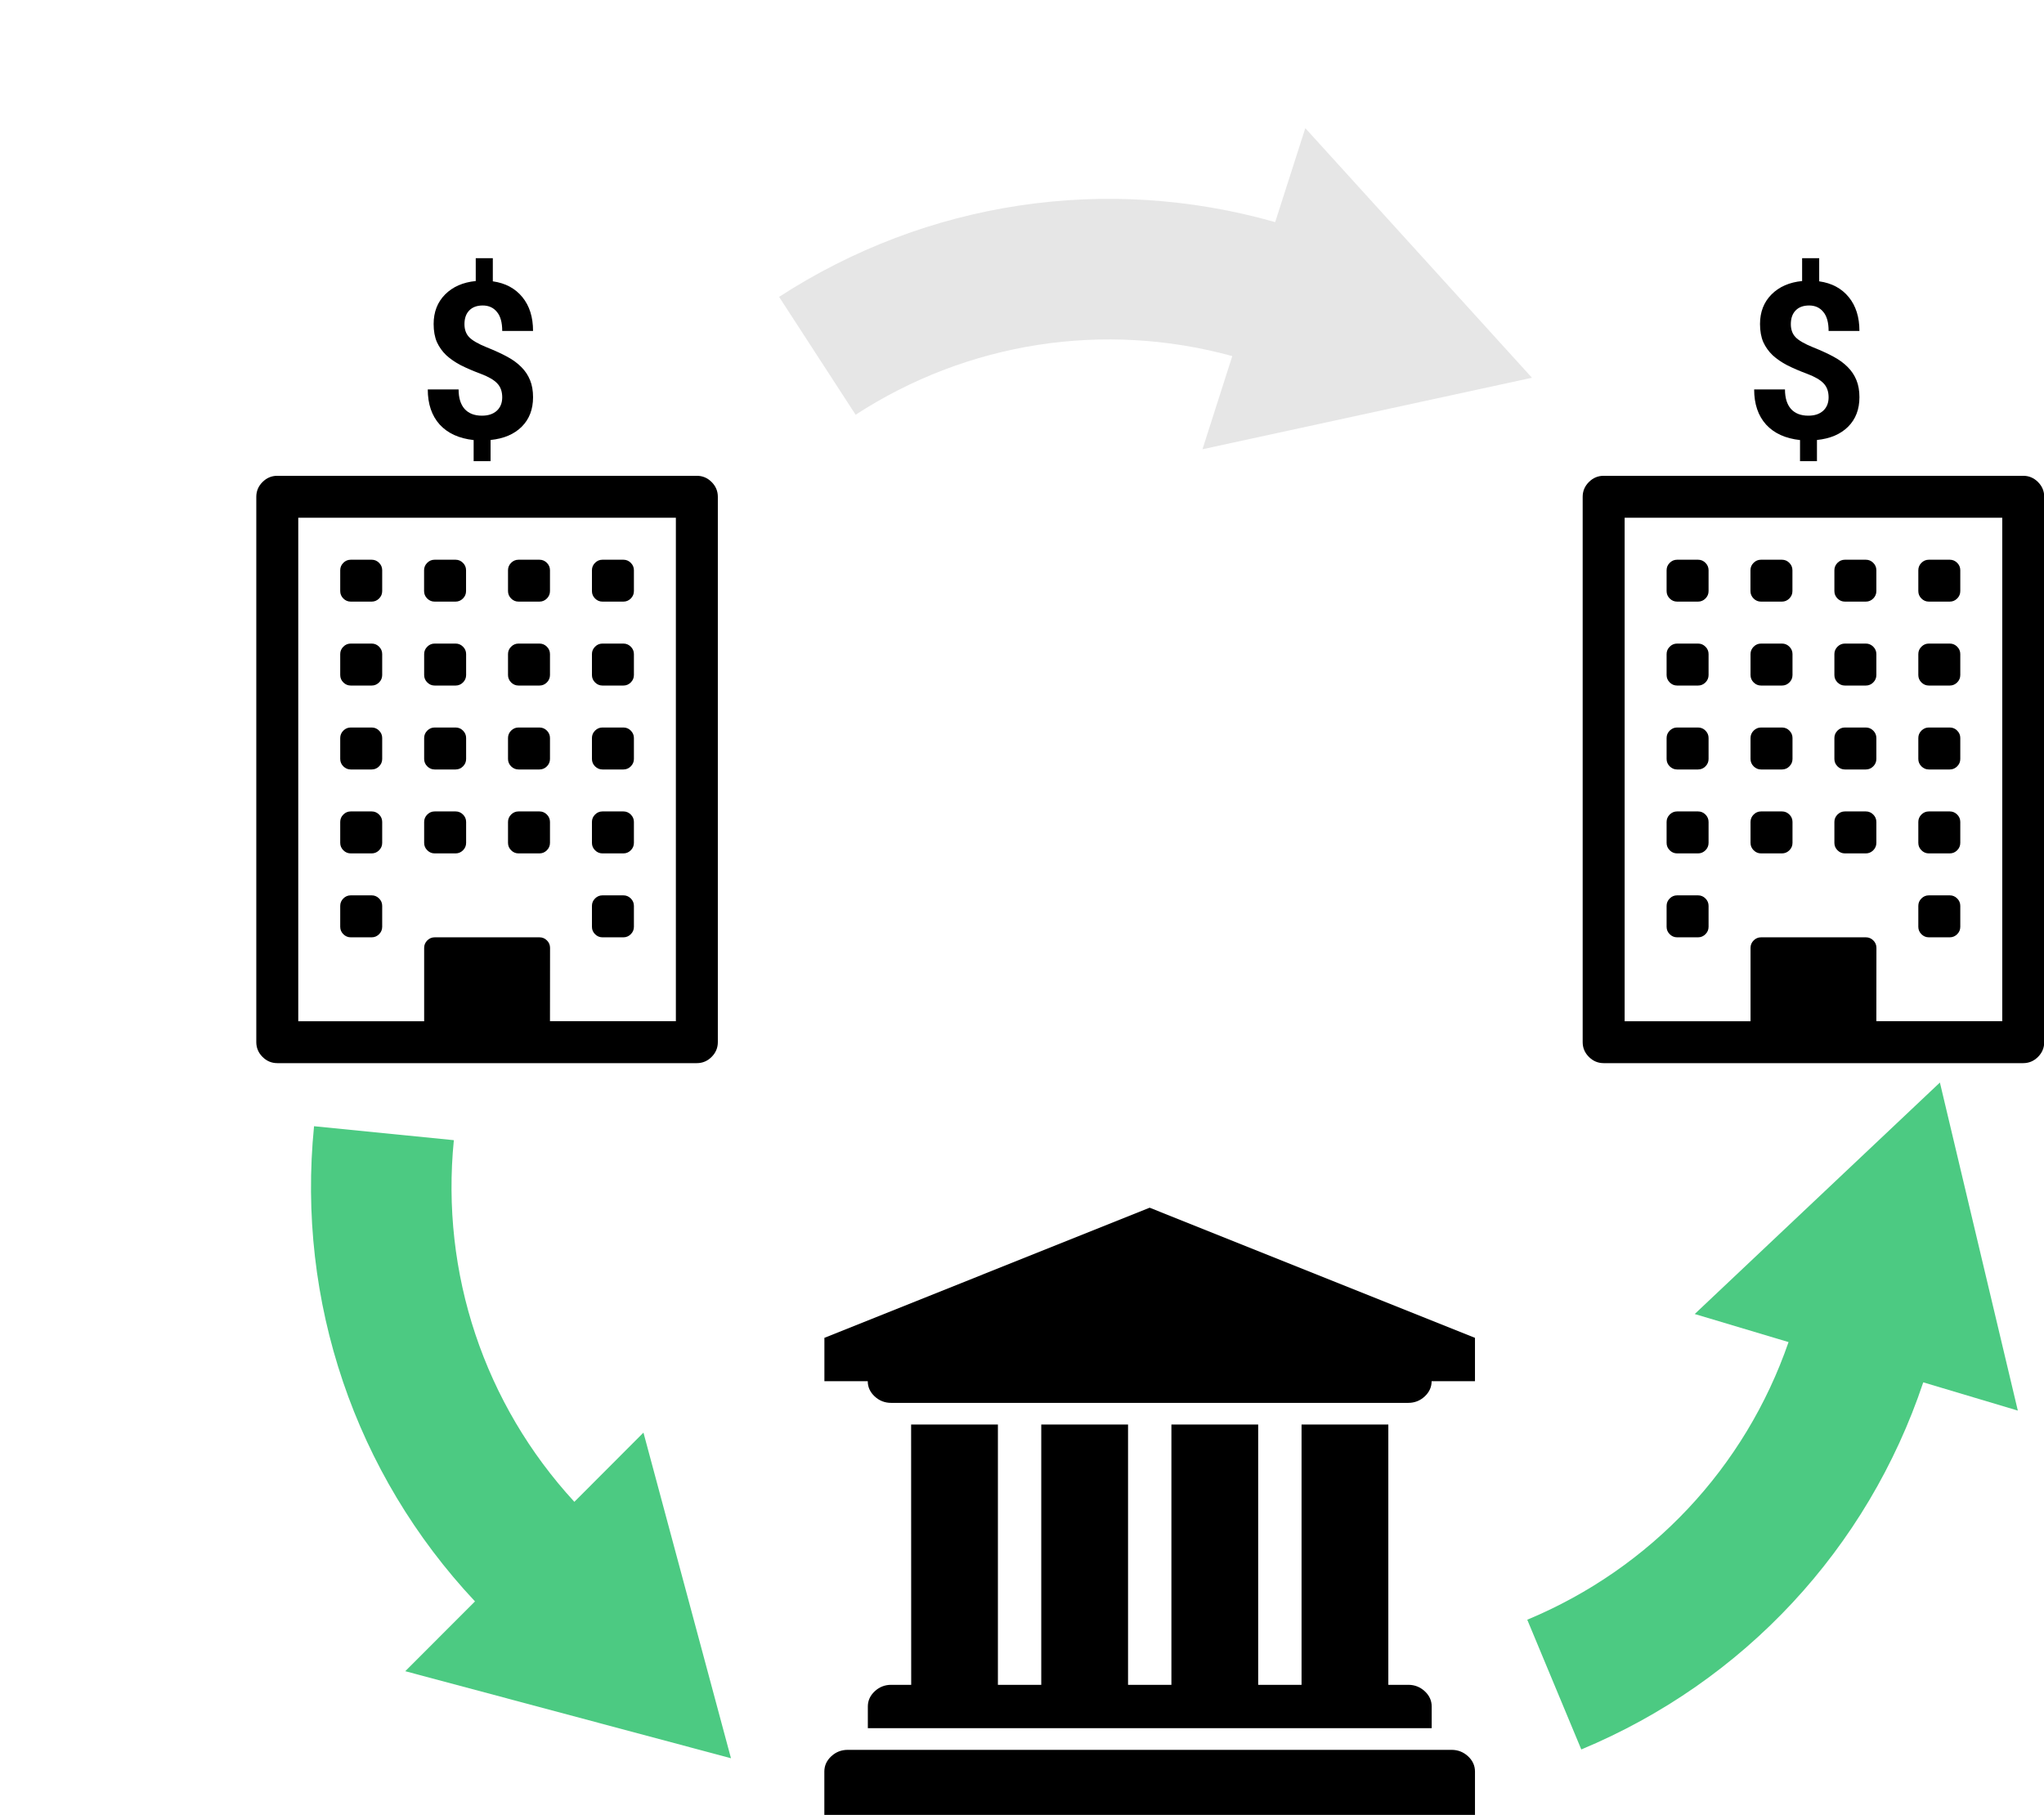 <?xml version="1.0" encoding="UTF-8" standalone="no"?>
<svg
   xmlns:dc="http://purl.org/dc/elements/1.1/"
   xmlns:cc="http://creativecommons.org/ns#"
   xmlns:rdf="http://www.w3.org/1999/02/22-rdf-syntax-ns#"
   xmlns:svg="http://www.w3.org/2000/svg"
   xmlns="http://www.w3.org/2000/svg"
   xmlns:sodipodi="http://sodipodi.sourceforge.net/DTD/sodipodi-0.dtd"
   xmlns:inkscape="http://www.inkscape.org/namespaces/inkscape"
   viewBox="0 0 30.454 27.041"
   version="1.1"
   id="svg14"
   sodipodi:docname="image2.svg"
   width="79.769mm"
   height="70.832mm"
   inkscape:version="0.92.1 r15371">
  <defs
     id="defs18" />
  <sodipodi:namedview
     pagecolor="#ffffff"
     bordercolor="#666666"
     borderopacity="1"
     objecttolerance="10"
     gridtolerance="10"
     guidetolerance="10"
     inkscape:pageopacity="0"
     inkscape:pageshadow="2"
     inkscape:window-width="1920"
     inkscape:window-height="1124"
     id="namedview16"
     showgrid="false"
     fit-margin-top="5"
     fit-margin-left="10"
     fit-margin-right="0"
     fit-margin-bottom="0"
     units="mm"
     inkscape:document-units="mm"
     inkscape:zoom="1.668772"
     inkscape:cx="-151.8751"
     inkscape:cy="163.79239"
     inkscape:window-x="0"
     inkscape:window-y="24"
     inkscape:window-maximized="1"
     inkscape:current-layer="svg14" />
  <path
     inkscape:connector-curvature="0"
     d="m 17.129,17.994 4.847,1.939 v 0.646 h -0.646 q 0,0.131 -0.103,0.227 -0.103,0.096 -0.245,0.096 h -7.705 q -0.141,0 -0.245,-0.096 -0.103,-0.096 -0.103,-0.227 h -0.646 v -0.646 z m -3.554,3.231 h 1.293 v 3.878 h 0.646 v -3.878 h 1.293 v 3.878 h 0.646 v -3.878 h 1.293 v 3.878 h 0.646 v -3.878 h 1.293 v 3.878 h 0.298 q 0.141,0 0.245,0.096 0.103,0.096 0.103,0.227 v 0.323 h -8.401 v -0.323 q 0,-0.131 0.103,-0.227 0.103,-0.096 0.245,-0.096 h 0.298 z m 8.053,4.847 q 0.141,0 0.245,0.096 0.103,0.096 0.103,0.227 v 0.646 h -9.694 v -0.646 q 0,-0.131 0.103,-0.227 0.103,-0.096 0.245,-0.096 z"
     id="path2-2-6"
     style="fill:#000000;stroke-width:0.005" />
  <path
     inkscape:connector-curvature="0"
     d="M 18.36,5.305 17.916,6.693 22.825,5.628 19.448,1.909 18.999,3.309 C 16.488,2.594 13.81,2.994 11.608,4.423 l 1.14,1.756 C 14.42,5.093 16.45,4.781 18.36,5.305 Z"
     id="path2-8-5"
     style="fill:#e6e6e6;stroke-width:0.037" />
  <g
     id="g4609-8"
     transform="matrix(1.078,0,0,1.078,2.096,1.453)">
    <path
       style="stroke-width:0.005"
       id="path4585-7"
       d="m 3.338,11.172 v 0.29 q 0,0.059 -0.043,0.102 -0.043,0.043 -0.102,0.043 h -0.29 q -0.059,0 -0.102,-0.043 -0.043,-0.043 -0.043,-0.102 v -0.29 q 0,-0.059 0.043,-0.102 0.043,-0.043 0.102,-0.043 h 0.29 q 0.059,0 0.102,0.043 0.043,0.043 0.043,0.102 z m 0,-1.16 v 0.29 q 0,0.059 -0.043,0.102 -0.043,0.043 -0.102,0.043 h -0.29 q -0.059,0 -0.102,-0.043 -0.043,-0.043 -0.043,-0.102 v -0.29 q 0,-0.059 0.043,-0.102 0.043,-0.043 0.102,-0.043 h 0.29 q 0.059,0 0.102,0.043 0.043,0.043 0.043,0.102 z m 1.16,0 v 0.29 q 0,0.059 -0.043,0.102 -0.043,0.043 -0.102,0.043 h -0.29 q -0.059,0 -0.102,-0.043 -0.043,-0.043 -0.043,-0.102 v -0.29 q 0,-0.059 0.043,-0.102 0.043,-0.043 0.102,-0.043 h 0.29 q 0.059,0 0.102,0.043 0.043,0.043 0.043,0.102 z M 3.338,8.852 v 0.29 q 0,0.059 -0.043,0.102 -0.043,0.043 -0.102,0.043 h -0.29 q -0.059,0 -0.102,-0.043 -0.043,-0.043 -0.043,-0.102 V 8.852 q 0,-0.059 0.043,-0.102 0.043,-0.043 0.102,-0.043 h 0.29 q 0.059,0 0.102,0.043 0.043,0.043 0.043,0.102 z m 3.479,2.32 v 0.29 q 0,0.059 -0.043,0.102 -0.043,0.043 -0.102,0.043 h -0.29 q -0.059,0 -0.102,-0.043 -0.043,-0.043 -0.043,-0.102 v -0.29 q 0,-0.059 0.043,-0.102 0.043,-0.043 0.102,-0.043 h 0.29 q 0.059,0 0.102,0.043 0.043,0.043 0.043,0.102 z m -1.16,-1.16 v 0.29 q 0,0.059 -0.043,0.102 -0.043,0.043 -0.102,0.043 h -0.29 q -0.059,0 -0.102,-0.043 -0.043,-0.043 -0.043,-0.102 v -0.29 q 0,-0.059 0.043,-0.102 0.043,-0.043 0.102,-0.043 h 0.29 q 0.059,0 0.102,0.043 0.043,0.043 0.043,0.102 z M 4.498,8.852 v 0.29 q 0,0.059 -0.043,0.102 -0.043,0.043 -0.102,0.043 h -0.29 q -0.059,0 -0.102,-0.043 -0.043,-0.043 -0.043,-0.102 V 8.852 q 0,-0.059 0.043,-0.102 0.043,-0.043 0.102,-0.043 h 0.29 q 0.059,0 0.102,0.043 0.043,0.043 0.043,0.102 z M 3.338,7.692 V 7.982 q 0,0.059 -0.043,0.102 -0.043,0.043 -0.102,0.043 h -0.29 q -0.059,0 -0.102,-0.043 -0.043,-0.043 -0.043,-0.102 V 7.692 q 0,-0.059 0.043,-0.102 0.043,-0.043 0.102,-0.043 h 0.29 q 0.059,0 0.102,0.043 0.043,0.043 0.043,0.102 z m 3.479,2.32 v 0.29 q 0,0.059 -0.043,0.102 -0.043,0.043 -0.102,0.043 h -0.29 q -0.059,0 -0.102,-0.043 -0.043,-0.043 -0.043,-0.102 v -0.29 q 0,-0.059 0.043,-0.102 0.043,-0.043 0.102,-0.043 h 0.29 q 0.059,0 0.102,0.043 0.043,0.043 0.043,0.102 z M 5.657,8.852 v 0.29 q 0,0.059 -0.043,0.102 -0.043,0.043 -0.102,0.043 h -0.29 q -0.059,0 -0.102,-0.043 -0.043,-0.043 -0.043,-0.102 V 8.852 q 0,-0.059 0.043,-0.102 0.043,-0.043 0.102,-0.043 h 0.29 q 0.059,0 0.102,0.043 0.043,0.043 0.043,0.102 z M 4.498,7.692 V 7.982 q 0,0.059 -0.043,0.102 -0.043,0.043 -0.102,0.043 h -0.29 q -0.059,0 -0.102,-0.043 -0.043,-0.043 -0.043,-0.102 V 7.692 q 0,-0.059 0.043,-0.102 0.043,-0.043 0.102,-0.043 h 0.29 q 0.059,0 0.102,0.043 0.043,0.043 0.043,0.102 z m -1.16,-1.16 v 0.29 q 0,0.059 -0.043,0.102 -0.043,0.043 -0.102,0.043 h -0.29 q -0.059,0 -0.102,-0.043 -0.043,-0.043 -0.043,-0.102 V 6.533 q 0,-0.059 0.043,-0.102 0.043,-0.043 0.102,-0.043 h 0.29 q 0.059,0 0.102,0.043 0.043,0.043 0.043,0.102 z m 3.479,2.32 v 0.29 q 0,0.059 -0.043,0.102 -0.043,0.043 -0.102,0.043 h -0.29 q -0.059,0 -0.102,-0.043 -0.043,-0.043 -0.043,-0.102 V 8.852 q 0,-0.059 0.043,-0.102 0.043,-0.043 0.102,-0.043 h 0.29 q 0.059,0 0.102,0.043 0.043,0.043 0.043,0.102 z M 5.657,7.692 V 7.982 q 0,0.059 -0.043,0.102 -0.043,0.043 -0.102,0.043 h -0.29 q -0.059,0 -0.102,-0.043 -0.043,-0.043 -0.043,-0.102 V 7.692 q 0,-0.059 0.043,-0.102 0.043,-0.043 0.102,-0.043 h 0.29 q 0.059,0 0.102,0.043 0.043,0.043 0.043,0.102 z m -1.16,-1.16 v 0.29 q 0,0.059 -0.043,0.102 -0.043,0.043 -0.102,0.043 h -0.29 q -0.059,0 -0.102,-0.043 -0.043,-0.043 -0.043,-0.102 V 6.533 q 0,-0.059 0.043,-0.102 0.043,-0.043 0.102,-0.043 h 0.29 q 0.059,0 0.102,0.043 0.043,0.043 0.043,0.102 z m 2.32,1.16 V 7.982 q 0,0.059 -0.043,0.102 -0.043,0.043 -0.102,0.043 h -0.29 q -0.059,0 -0.102,-0.043 -0.043,-0.043 -0.043,-0.102 V 7.692 q 0,-0.059 0.043,-0.102 0.043,-0.043 0.102,-0.043 h 0.29 q 0.059,0 0.102,0.043 0.043,0.043 0.043,0.102 z m -1.16,-1.16 v 0.29 q 0,0.059 -0.043,0.102 -0.043,0.043 -0.102,0.043 h -0.29 q -0.059,0 -0.102,-0.043 -0.043,-0.043 -0.043,-0.102 V 6.533 q 0,-0.059 0.043,-0.102 0.043,-0.043 0.102,-0.043 h 0.29 q 0.059,0 0.102,0.043 0.043,0.043 0.043,0.102 z m 1.16,0 v 0.29 q 0,0.059 -0.043,0.102 -0.043,0.043 -0.102,0.043 h -0.29 q -0.059,0 -0.102,-0.043 -0.043,-0.043 -0.043,-0.102 V 6.533 q 0,-0.059 0.043,-0.102 0.043,-0.043 0.102,-0.043 h 0.29 q 0.059,0 0.102,0.043 0.043,0.043 0.043,0.102 z m -1.16,6.234 h 1.74 V 5.808 h -5.219 v 6.959 h 1.74 v -1.015 q 0,-0.059 0.043,-0.102 0.043,-0.043 0.102,-0.043 h 1.45 q 0.059,0 0.102,0.043 0.043,0.043 0.043,0.102 z m 2.32,-7.249 v 7.539 q 0,0.118 -0.086,0.204 -0.086,0.086 -0.204,0.086 h -5.799 q -0.118,0 -0.204,-0.086 -0.086,-0.086 -0.086,-0.204 V 5.518 q 0,-0.118 0.086,-0.204 0.086,-0.086 0.204,-0.086 h 5.799 q 0.118,0 0.204,0.086 0.086,0.086 0.086,0.204 z"
       inkscape:connector-curvature="0" />
    <path
       d="m 4.997,4.144 q 0,-0.121 -0.068,-0.192 -0.066,-0.072 -0.227,-0.133 Q 4.541,3.759 4.425,3.7 4.308,3.639 4.224,3.562 4.142,3.484 4.094,3.38 4.049,3.275 4.049,3.13 q 0,-0.249 0.159,-0.409 Q 4.367,2.562 4.631,2.536 V 2.22 H 4.867 V 2.54 Q 5.128,2.577 5.276,2.759 5.423,2.939 5.423,3.226 H 4.997 q 0,-0.177 -0.074,-0.264 -0.072,-0.088 -0.195,-0.088 -0.121,0 -0.187,0.069 -0.066,0.068 -0.066,0.189 0,0.112 0.065,0.18 0.065,0.068 0.24,0.139 0.177,0.071 0.291,0.134 0.114,0.062 0.192,0.142 0.078,0.078 0.119,0.18 0.041,0.1 0.041,0.235 0,0.251 -0.156,0.407 -0.156,0.156 -0.431,0.184 V 5.026 H 4.602 V 4.734 Q 4.299,4.701 4.133,4.52 3.968,4.337 3.968,4.034 h 0.426 q 0,0.176 0.083,0.27 0.084,0.093 0.24,0.093 0.13,0 0.205,-0.068 0.075,-0.069 0.075,-0.186 z"
       style="font-style:normal;font-variant:normal;font-weight:bold;font-stretch:normal;font-size:medium;line-height:125%;font-family:Roboto;-inkscape-font-specification:'Roboto Bold';letter-spacing:0px;word-spacing:0px;fill:#000000;fill-opacity:1;stroke:none;stroke-width:0.21px;stroke-linecap:butt;stroke-linejoin:miter;stroke-opacity:1"
       id="path4603-9"
       inkscape:connector-curvature="0" />
  </g>
  <g
     id="g4615-6"
     transform="matrix(1.078,0,0,1.078,21.858,1.453)">
    <path
       inkscape:connector-curvature="0"
       d="m 3.338,11.172 v 0.29 q 0,0.059 -0.043,0.102 -0.043,0.043 -0.102,0.043 h -0.29 q -0.059,0 -0.102,-0.043 -0.043,-0.043 -0.043,-0.102 v -0.29 q 0,-0.059 0.043,-0.102 0.043,-0.043 0.102,-0.043 h 0.29 q 0.059,0 0.102,0.043 0.043,0.043 0.043,0.102 z m 0,-1.16 v 0.29 q 0,0.059 -0.043,0.102 -0.043,0.043 -0.102,0.043 h -0.29 q -0.059,0 -0.102,-0.043 -0.043,-0.043 -0.043,-0.102 v -0.29 q 0,-0.059 0.043,-0.102 0.043,-0.043 0.102,-0.043 h 0.29 q 0.059,0 0.102,0.043 0.043,0.043 0.043,0.102 z m 1.16,0 v 0.29 q 0,0.059 -0.043,0.102 -0.043,0.043 -0.102,0.043 h -0.29 q -0.059,0 -0.102,-0.043 -0.043,-0.043 -0.043,-0.102 v -0.29 q 0,-0.059 0.043,-0.102 0.043,-0.043 0.102,-0.043 h 0.29 q 0.059,0 0.102,0.043 0.043,0.043 0.043,0.102 z M 3.338,8.852 v 0.29 q 0,0.059 -0.043,0.102 -0.043,0.043 -0.102,0.043 h -0.29 q -0.059,0 -0.102,-0.043 -0.043,-0.043 -0.043,-0.102 V 8.852 q 0,-0.059 0.043,-0.102 0.043,-0.043 0.102,-0.043 h 0.29 q 0.059,0 0.102,0.043 0.043,0.043 0.043,0.102 z m 3.479,2.32 v 0.29 q 0,0.059 -0.043,0.102 -0.043,0.043 -0.102,0.043 h -0.29 q -0.059,0 -0.102,-0.043 -0.043,-0.043 -0.043,-0.102 v -0.29 q 0,-0.059 0.043,-0.102 0.043,-0.043 0.102,-0.043 h 0.29 q 0.059,0 0.102,0.043 0.043,0.043 0.043,0.102 z m -1.16,-1.16 v 0.29 q 0,0.059 -0.043,0.102 -0.043,0.043 -0.102,0.043 h -0.29 q -0.059,0 -0.102,-0.043 -0.043,-0.043 -0.043,-0.102 v -0.29 q 0,-0.059 0.043,-0.102 0.043,-0.043 0.102,-0.043 h 0.29 q 0.059,0 0.102,0.043 0.043,0.043 0.043,0.102 z M 4.498,8.852 v 0.29 q 0,0.059 -0.043,0.102 -0.043,0.043 -0.102,0.043 h -0.29 q -0.059,0 -0.102,-0.043 -0.043,-0.043 -0.043,-0.102 V 8.852 q 0,-0.059 0.043,-0.102 0.043,-0.043 0.102,-0.043 h 0.29 q 0.059,0 0.102,0.043 0.043,0.043 0.043,0.102 z M 3.338,7.692 V 7.982 q 0,0.059 -0.043,0.102 -0.043,0.043 -0.102,0.043 h -0.29 q -0.059,0 -0.102,-0.043 -0.043,-0.043 -0.043,-0.102 V 7.692 q 0,-0.059 0.043,-0.102 0.043,-0.043 0.102,-0.043 h 0.29 q 0.059,0 0.102,0.043 0.043,0.043 0.043,0.102 z m 3.479,2.32 v 0.29 q 0,0.059 -0.043,0.102 -0.043,0.043 -0.102,0.043 h -0.29 q -0.059,0 -0.102,-0.043 -0.043,-0.043 -0.043,-0.102 v -0.29 q 0,-0.059 0.043,-0.102 0.043,-0.043 0.102,-0.043 h 0.29 q 0.059,0 0.102,0.043 0.043,0.043 0.043,0.102 z M 5.657,8.852 v 0.29 q 0,0.059 -0.043,0.102 -0.043,0.043 -0.102,0.043 h -0.29 q -0.059,0 -0.102,-0.043 -0.043,-0.043 -0.043,-0.102 V 8.852 q 0,-0.059 0.043,-0.102 0.043,-0.043 0.102,-0.043 h 0.29 q 0.059,0 0.102,0.043 0.043,0.043 0.043,0.102 z M 4.498,7.692 V 7.982 q 0,0.059 -0.043,0.102 -0.043,0.043 -0.102,0.043 h -0.29 q -0.059,0 -0.102,-0.043 -0.043,-0.043 -0.043,-0.102 V 7.692 q 0,-0.059 0.043,-0.102 0.043,-0.043 0.102,-0.043 h 0.29 q 0.059,0 0.102,0.043 0.043,0.043 0.043,0.102 z m -1.16,-1.16 v 0.29 q 0,0.059 -0.043,0.102 -0.043,0.043 -0.102,0.043 h -0.29 q -0.059,0 -0.102,-0.043 -0.043,-0.043 -0.043,-0.102 V 6.533 q 0,-0.059 0.043,-0.102 0.043,-0.043 0.102,-0.043 h 0.29 q 0.059,0 0.102,0.043 0.043,0.043 0.043,0.102 z m 3.479,2.32 v 0.29 q 0,0.059 -0.043,0.102 -0.043,0.043 -0.102,0.043 h -0.29 q -0.059,0 -0.102,-0.043 -0.043,-0.043 -0.043,-0.102 V 8.852 q 0,-0.059 0.043,-0.102 0.043,-0.043 0.102,-0.043 h 0.29 q 0.059,0 0.102,0.043 0.043,0.043 0.043,0.102 z M 5.657,7.692 V 7.982 q 0,0.059 -0.043,0.102 -0.043,0.043 -0.102,0.043 h -0.29 q -0.059,0 -0.102,-0.043 -0.043,-0.043 -0.043,-0.102 V 7.692 q 0,-0.059 0.043,-0.102 0.043,-0.043 0.102,-0.043 h 0.29 q 0.059,0 0.102,0.043 0.043,0.043 0.043,0.102 z m -1.16,-1.16 v 0.29 q 0,0.059 -0.043,0.102 -0.043,0.043 -0.102,0.043 h -0.29 q -0.059,0 -0.102,-0.043 -0.043,-0.043 -0.043,-0.102 V 6.533 q 0,-0.059 0.043,-0.102 0.043,-0.043 0.102,-0.043 h 0.29 q 0.059,0 0.102,0.043 0.043,0.043 0.043,0.102 z m 2.32,1.16 V 7.982 q 0,0.059 -0.043,0.102 -0.043,0.043 -0.102,0.043 h -0.29 q -0.059,0 -0.102,-0.043 -0.043,-0.043 -0.043,-0.102 V 7.692 q 0,-0.059 0.043,-0.102 0.043,-0.043 0.102,-0.043 h 0.29 q 0.059,0 0.102,0.043 0.043,0.043 0.043,0.102 z m -1.16,-1.16 v 0.29 q 0,0.059 -0.043,0.102 -0.043,0.043 -0.102,0.043 h -0.29 q -0.059,0 -0.102,-0.043 -0.043,-0.043 -0.043,-0.102 V 6.533 q 0,-0.059 0.043,-0.102 0.043,-0.043 0.102,-0.043 h 0.29 q 0.059,0 0.102,0.043 0.043,0.043 0.043,0.102 z m 1.16,0 v 0.29 q 0,0.059 -0.043,0.102 -0.043,0.043 -0.102,0.043 h -0.29 q -0.059,0 -0.102,-0.043 -0.043,-0.043 -0.043,-0.102 V 6.533 q 0,-0.059 0.043,-0.102 0.043,-0.043 0.102,-0.043 h 0.29 q 0.059,0 0.102,0.043 0.043,0.043 0.043,0.102 z m -1.16,6.234 h 1.74 V 5.808 h -5.219 v 6.959 h 1.74 v -1.015 q 0,-0.059 0.043,-0.102 0.043,-0.043 0.102,-0.043 h 1.45 q 0.059,0 0.102,0.043 0.043,0.043 0.043,0.102 z m 2.32,-7.249 v 7.539 q 0,0.118 -0.086,0.204 -0.086,0.086 -0.204,0.086 h -5.799 q -0.118,0 -0.204,-0.086 -0.086,-0.086 -0.086,-0.204 V 5.518 q 0,-0.118 0.086,-0.204 0.086,-0.086 0.204,-0.086 h 5.799 q 0.118,0 0.204,0.086 0.086,0.086 0.086,0.204 z"
       id="path4611-0"
       style="stroke-width:0.005" />
    <path
       inkscape:connector-curvature="0"
       id="path4613-4"
       style="font-style:normal;font-variant:normal;font-weight:bold;font-stretch:normal;font-size:medium;line-height:125%;font-family:Roboto;-inkscape-font-specification:'Roboto Bold';letter-spacing:0px;word-spacing:0px;fill:#000000;fill-opacity:1;stroke:none;stroke-width:0.21px;stroke-linecap:butt;stroke-linejoin:miter;stroke-opacity:1"
       d="m 4.997,4.144 q 0,-0.121 -0.068,-0.192 -0.066,-0.072 -0.227,-0.133 Q 4.541,3.759 4.425,3.7 4.308,3.639 4.224,3.562 4.142,3.484 4.094,3.38 4.049,3.275 4.049,3.13 q 0,-0.249 0.159,-0.409 Q 4.367,2.562 4.631,2.536 V 2.22 H 4.867 V 2.54 Q 5.128,2.577 5.276,2.759 5.423,2.939 5.423,3.226 H 4.997 q 0,-0.177 -0.074,-0.264 -0.072,-0.088 -0.195,-0.088 -0.121,0 -0.187,0.069 -0.066,0.068 -0.066,0.189 0,0.112 0.065,0.18 0.065,0.068 0.24,0.139 0.177,0.071 0.291,0.134 0.114,0.062 0.192,0.142 0.078,0.078 0.119,0.18 0.041,0.1 0.041,0.235 0,0.251 -0.156,0.407 -0.156,0.156 -0.431,0.184 V 5.026 H 4.602 V 4.734 Q 4.299,4.701 4.133,4.52 3.968,4.337 3.968,4.034 h 0.426 q 0,0.176 0.083,0.27 0.084,0.093 0.24,0.093 0.13,0 0.205,-0.068 0.075,-0.069 0.075,-0.186 z" />
  </g>
  <path
     style="fill:#4cca82;fill-opacity:1;stroke-width:0.037"
     id="path4489"
     d="m 8.557,22.377 1.03,-1.032 1.304,4.852 -4.853,-1.297 1.039,-1.04 c -1.787,-1.904 -2.659,-4.467 -2.398,-7.08 l 2.083,0.208 c -0.198,1.985 0.455,3.932 1.796,5.389 z"
     inkscape:connector-curvature="0" />
  <path
     inkscape:connector-curvature="0"
     d="m 26.647,19.996 -1.397,-0.418 3.653,-3.449 1.161,4.888 -1.409,-0.421 c -0.829,2.476 -2.671,4.46 -5.095,5.47 l -0.805,-1.933 c 1.841,-0.767 3.246,-2.265 3.893,-4.137 z"
     id="path4491"
     style="fill:#4cca82;fill-opacity:1;stroke-width:0.037" />
</svg>
